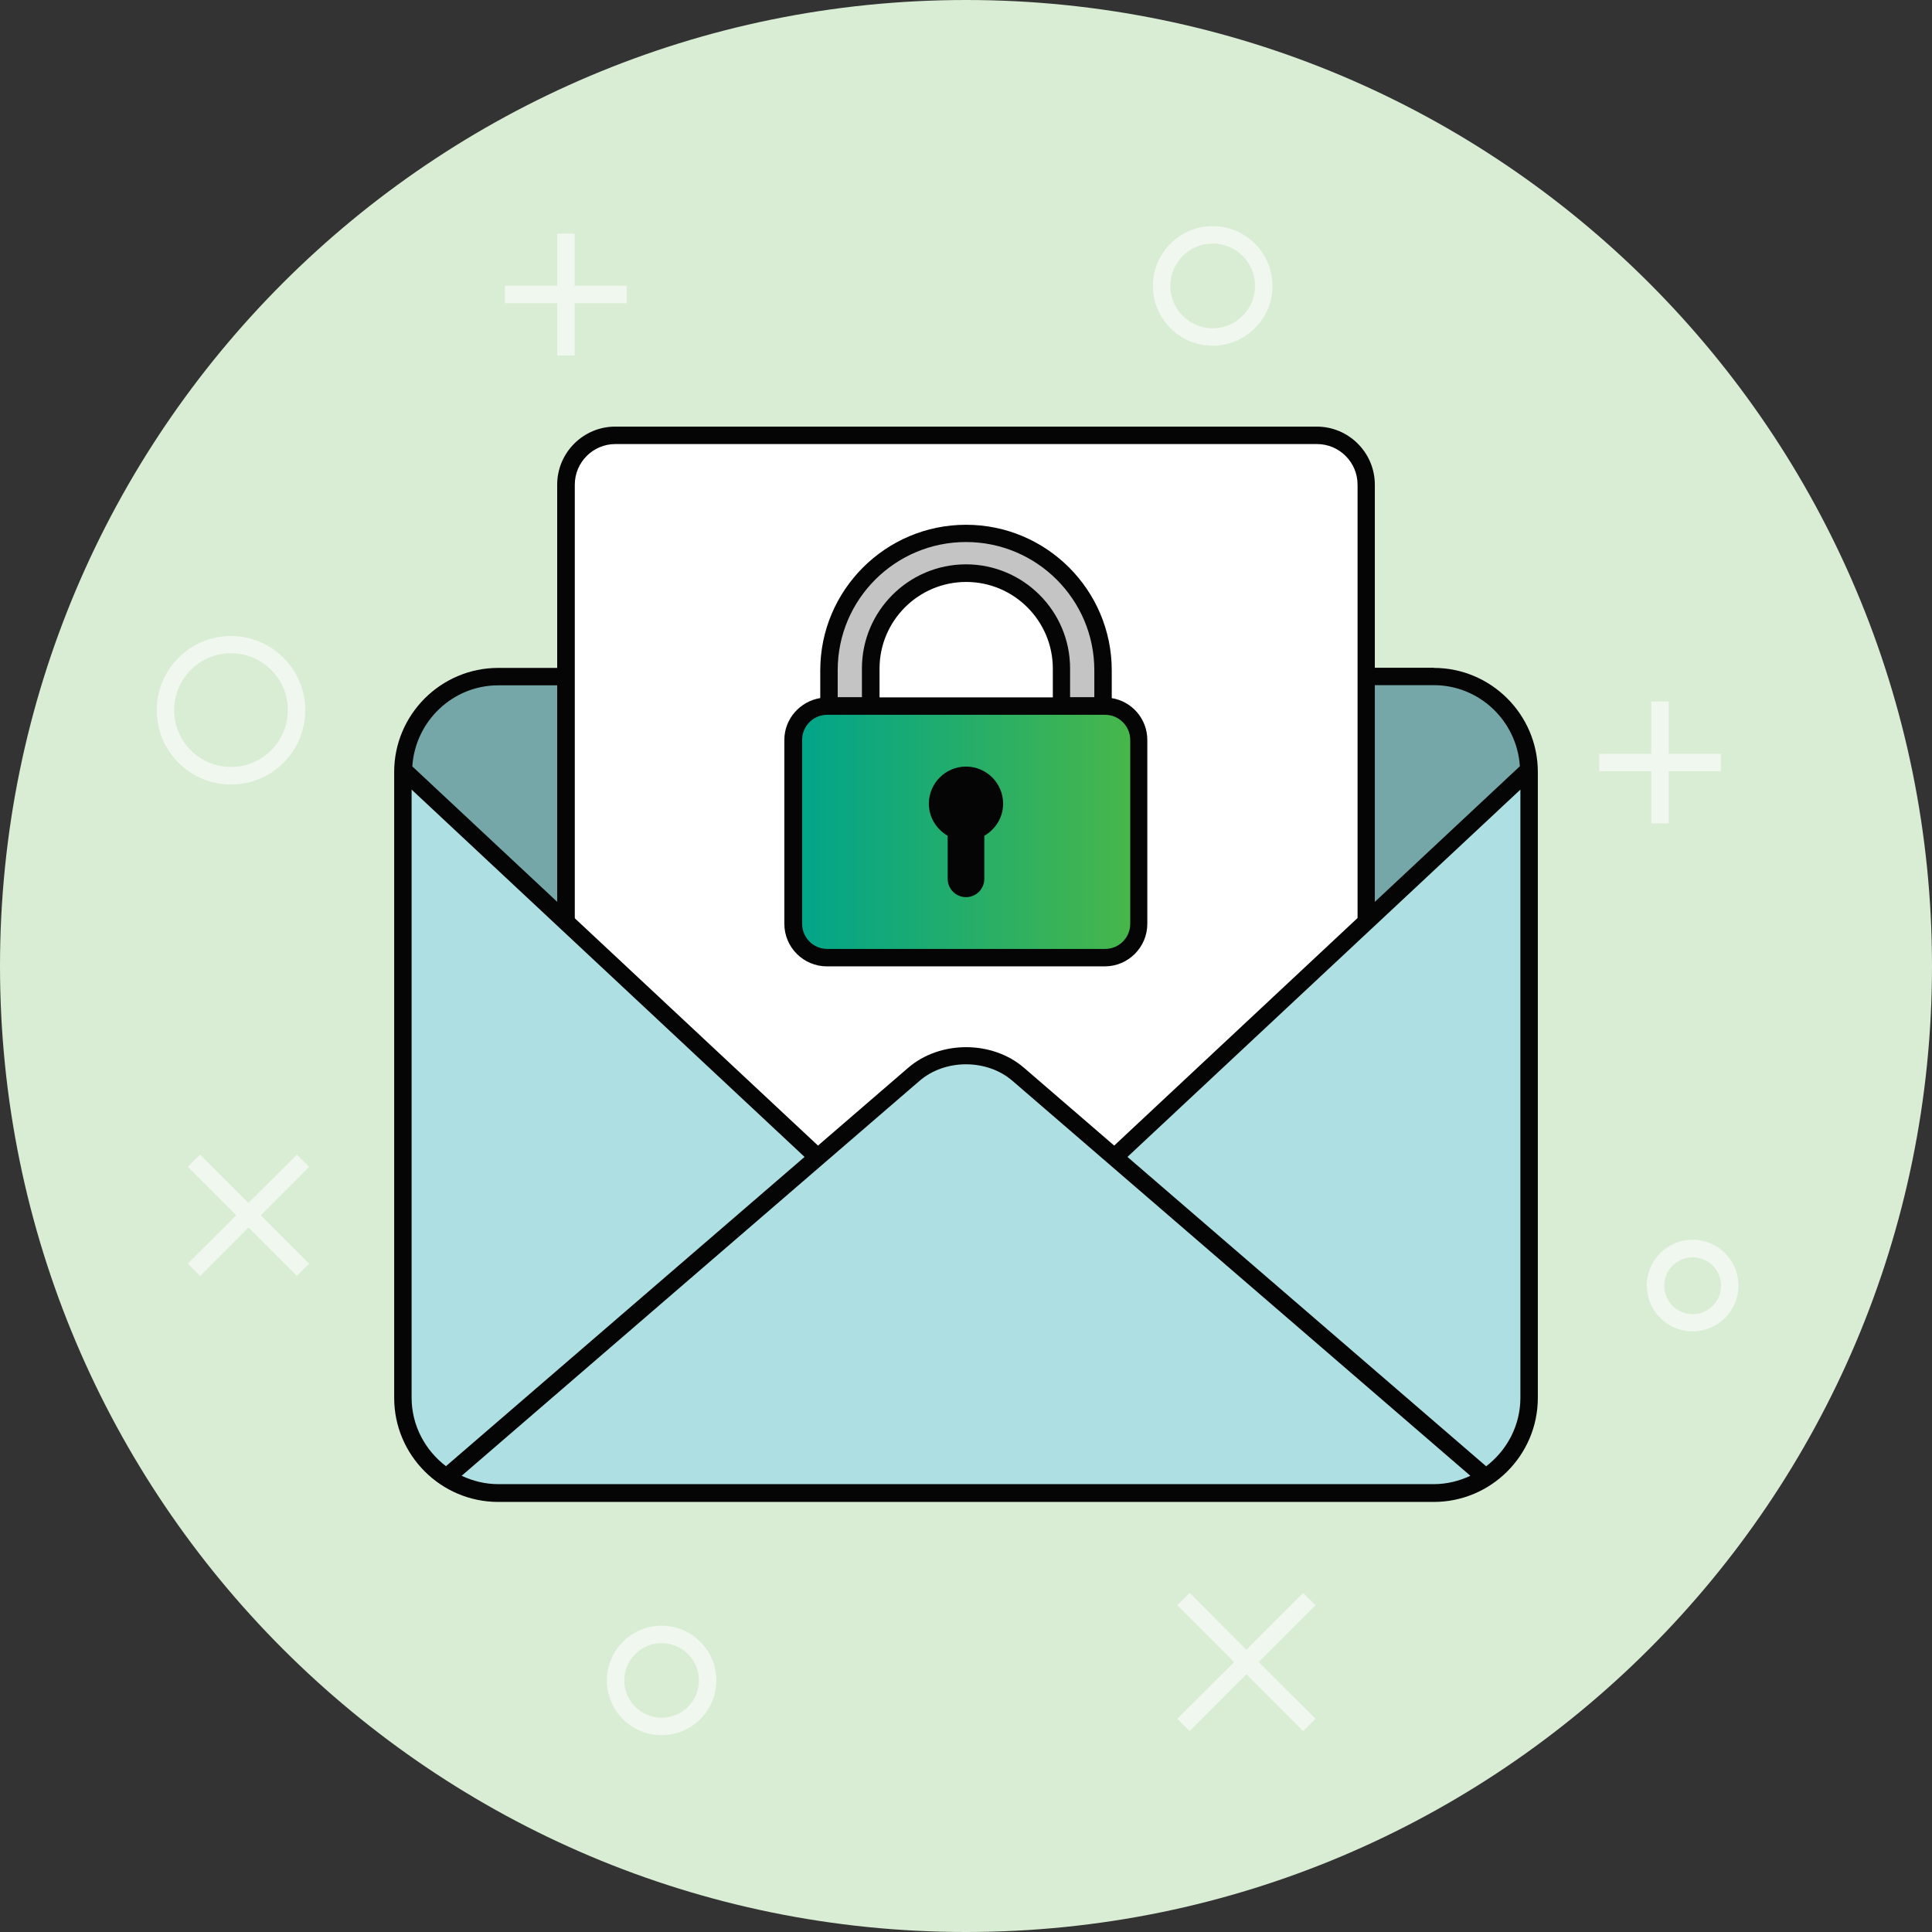 <svg width="380" height="380" viewBox="0 0 380 380" fill="none" xmlns="http://www.w3.org/2000/svg">
<rect x="0" y="0" width="380" height="380" fill="#333333" stroke="none"/>
<path d="M190 380C294.934 380 380 294.934 380 190C380 85.066 294.934 0 190 0C85.066 0 0 85.066 0 190C0 294.934 85.066 380 190 380Z" fill="#D9ECD4"/>
<path d="M332.92 243.832C327.948 243.832 323.902 247.878 323.902 252.85C323.902 257.822 327.948 261.868 332.92 261.868C337.892 261.868 341.938 257.822 341.938 252.85C341.938 247.878 337.892 243.832 332.92 243.832ZM332.92 258.474C329.834 258.474 327.331 255.971 327.331 252.885C327.331 249.798 329.834 247.295 332.92 247.295C336.006 247.295 338.509 249.798 338.509 252.885C338.509 255.971 336.006 258.474 332.92 258.474Z" fill="white" fill-opacity="0.6"/>
<path d="M45.435 125.092C37.377 125.092 30.827 131.641 30.827 139.699C30.827 147.757 37.377 154.307 45.435 154.307C53.493 154.307 60.042 147.757 60.042 139.699C60.042 131.641 53.493 125.092 45.435 125.092ZM45.435 150.843C39.263 150.843 34.256 145.837 34.256 139.665C34.256 133.493 39.263 128.486 45.435 128.486C51.607 128.486 56.613 133.493 56.613 139.665C56.613 145.837 51.607 150.843 45.435 150.843Z" fill="white" fill-opacity="0.6"/>
<path d="M238.52 44.477C232.039 44.477 226.758 49.757 226.758 56.238C226.758 62.719 232.039 67.999 238.52 67.999C245 67.999 250.281 62.719 250.281 56.238C250.281 49.757 245 44.477 238.52 44.477ZM238.52 64.57C233.925 64.57 230.187 60.833 230.187 56.238C230.187 51.643 233.925 47.906 238.52 47.906C243.115 47.906 246.852 51.643 246.852 56.238C246.852 60.833 243.115 64.57 238.52 64.57Z" fill="white" fill-opacity="0.6"/>
<path d="M130.13 319.752C124.198 319.752 119.363 324.587 119.363 330.519C119.363 336.451 124.198 341.286 130.13 341.286C136.062 341.286 140.897 336.451 140.897 330.519C140.897 324.587 136.062 319.752 130.13 319.752ZM130.13 337.857C126.084 337.857 122.792 334.565 122.792 330.519C122.792 326.473 126.084 323.181 130.13 323.181C134.176 323.181 137.468 326.473 137.468 330.519C137.468 334.565 134.176 337.857 130.13 337.857Z" fill="white" fill-opacity="0.6"/>
<path d="M123.272 56.203H113.019V45.95H109.59V56.203H99.303V59.632H109.59V69.919H113.019V59.632H123.272V56.203Z" fill="white" fill-opacity="0.6"/>
<path d="M338.475 148.269H328.222V137.982H324.793V148.269H314.541V151.698H324.793V161.951H328.222V151.698H338.475V148.269Z" fill="white" fill-opacity="0.6"/>
<path d="M258.752 315.737L256.317 313.303L245.139 324.481L233.995 313.303L231.56 315.737L242.739 326.916L231.56 338.06L233.995 340.495L245.139 329.316L256.317 340.495L258.752 338.06L247.573 326.916L258.752 315.737Z" fill="white" fill-opacity="0.6"/>
<path d="M60.796 229.504L58.396 227.104L48.863 236.602L39.365 227.104L36.93 229.504L46.463 239.036L36.93 248.535L39.365 250.969L48.863 241.437L58.396 250.969L60.796 248.535L51.298 239.036L60.796 229.504Z" fill="white" fill-opacity="0.6"/>
<path d="M282 133.047H98.001C87.642 133.047 79.245 141.444 79.245 151.803V274.904C79.245 285.263 87.642 293.66 98.001 293.66H282C292.359 293.66 300.757 285.263 300.757 274.904V151.803C300.757 141.444 292.359 133.047 282 133.047Z" fill="#76A7A8"/>
<path d="M259.37 85.625H120.667C115.497 85.625 111.306 89.816 111.306 94.986V243.495C111.306 248.665 115.497 252.857 120.667 252.857H259.37C264.54 252.857 268.731 248.665 268.731 243.495V94.986C268.731 89.816 264.54 85.625 259.37 85.625Z" fill="white"/>
<path d="M258.993 83.91H121.01C114.701 83.91 109.592 89.054 109.592 95.329V243.152C109.592 249.462 114.735 254.571 121.01 254.571H258.993C265.302 254.571 270.411 249.427 270.411 243.152V95.329C270.411 89.019 265.268 83.91 258.993 83.91ZM267.016 243.152C267.016 247.576 263.416 251.142 259.027 251.142H121.045C116.621 251.142 113.055 247.541 113.055 243.152V95.329C113.055 90.905 116.656 87.339 121.045 87.339H259.027C263.45 87.339 267.016 90.94 267.016 95.329V243.152Z" fill="#050505"/>
<path d="M219.697 227.585C219.697 227.585 211.467 220.418 206.255 215.926C201.043 211.4 199.123 208.005 190.036 207.628C180.949 208.005 179.029 211.4 173.817 215.926C168.605 220.453 160.375 227.585 160.375 227.585L79.143 151.324V274.871C79.143 278.574 80.446 284.06 83.566 287.798C86.686 291.535 89.395 294.313 98.482 294.381H281.555C290.642 294.313 293.351 291.57 296.472 287.798C299.592 284.06 300.895 278.574 300.895 274.871V151.324L219.662 227.585H219.697Z" fill="#AEDFE2"/>
<path d="M282.001 131.334H268.696V134.763H282.001C291.019 134.763 298.357 141.827 298.94 150.708L219.147 225.322C213.627 220.556 207.763 215.516 201.419 210.029C195.144 204.611 184.892 204.611 178.617 210.029L160.889 225.322L81.096 150.742C81.679 141.861 89.017 134.797 98.001 134.797H111.306V131.368H98.001C86.72 131.368 77.53 140.558 77.53 151.839V274.94C77.53 286.221 86.72 295.411 98.001 295.411H282.001C293.282 295.411 302.472 286.221 302.472 274.94V151.839C302.472 140.558 293.282 131.368 282.001 131.368V131.334ZM80.959 274.906V155.303L158.249 227.551L87.714 288.381C83.634 285.261 80.959 280.392 80.959 274.906ZM98.001 291.913C95.43 291.913 92.995 291.296 90.8 290.267L180.846 212.601C185.886 208.246 194.116 208.246 199.156 212.601C199.156 212.601 274.937 277.957 289.201 290.267C287.007 291.296 284.572 291.913 282.001 291.913H98.001ZM292.288 288.381C288.276 284.918 273.771 272.402 221.753 227.551L299.043 155.303V274.906C299.043 280.426 296.368 285.295 292.288 288.416V288.381Z" fill="#050505"/>
<path d="M190.001 104.896C175.119 104.896 163.049 116.967 163.049 131.848V138.946H171.245V131.54C171.245 121.184 179.646 112.783 190.001 112.783C200.357 112.783 208.758 121.184 208.758 131.54V138.946H216.953V131.848C216.953 116.967 204.883 104.896 190.001 104.896Z" fill="#C4C4C4"/>
<path d="M217.364 138.877H162.671C158.997 138.877 156.019 141.855 156.019 145.529V181.705C156.019 185.379 158.997 188.357 162.671 188.357H217.364C221.037 188.357 224.016 185.379 224.016 181.705V145.529C224.016 141.855 221.037 138.877 217.364 138.877Z" fill="url(#paint0_linear_2125_4495)"/>
<path d="M190 150.775C185.988 150.775 182.696 154.033 182.696 158.079C182.696 160.788 184.205 163.12 186.399 164.388V172.858C186.399 174.847 188.011 176.458 190 176.458C191.988 176.458 193.6 174.847 193.6 172.858V164.388C195.795 163.12 197.303 160.788 197.303 158.079C197.303 154.067 194.046 150.775 190 150.775Z" fill="#050505"/>
<path d="M218.667 137.299V131.847C218.667 116.039 205.809 103.215 190.001 103.215C174.193 103.215 161.335 116.074 161.335 131.847V137.299C157.357 137.95 154.271 141.379 154.271 145.528V181.704C154.271 186.333 158.043 190.071 162.638 190.071H217.296C221.925 190.071 225.662 186.299 225.662 181.704V145.528C225.662 141.379 222.611 137.916 218.599 137.299H218.667ZM190.001 106.61C203.923 106.61 215.238 117.925 215.238 131.813V137.127H210.472V131.47C210.472 120.188 201.282 110.999 190.001 110.999C178.72 110.999 169.53 120.188 169.53 131.47V137.127H164.764V131.813C164.764 117.891 176.079 106.61 190.001 106.61ZM207.043 137.162H172.993V131.504C172.993 122.109 180.64 114.462 190.035 114.462C199.431 114.462 207.077 122.109 207.077 131.504V137.162H207.043ZM222.302 181.704C222.302 184.447 220.073 186.642 217.364 186.642H162.706C159.963 186.642 157.769 184.413 157.769 181.704V145.528C157.769 142.785 159.997 140.591 162.706 140.591H217.364C220.073 140.591 222.302 142.82 222.302 145.528V181.704Z" fill="#050505"/>
<defs>
<linearGradient id="paint0_linear_2125_4495" x1="156.019" y1="163.6" x2="224.016" y2="163.6" gradientUnits="userSpaceOnUse">
<stop stop-color="#00A48B"/>
<stop offset="1" stop-color="#49B749"/>
</linearGradient>
</defs>
</svg>

